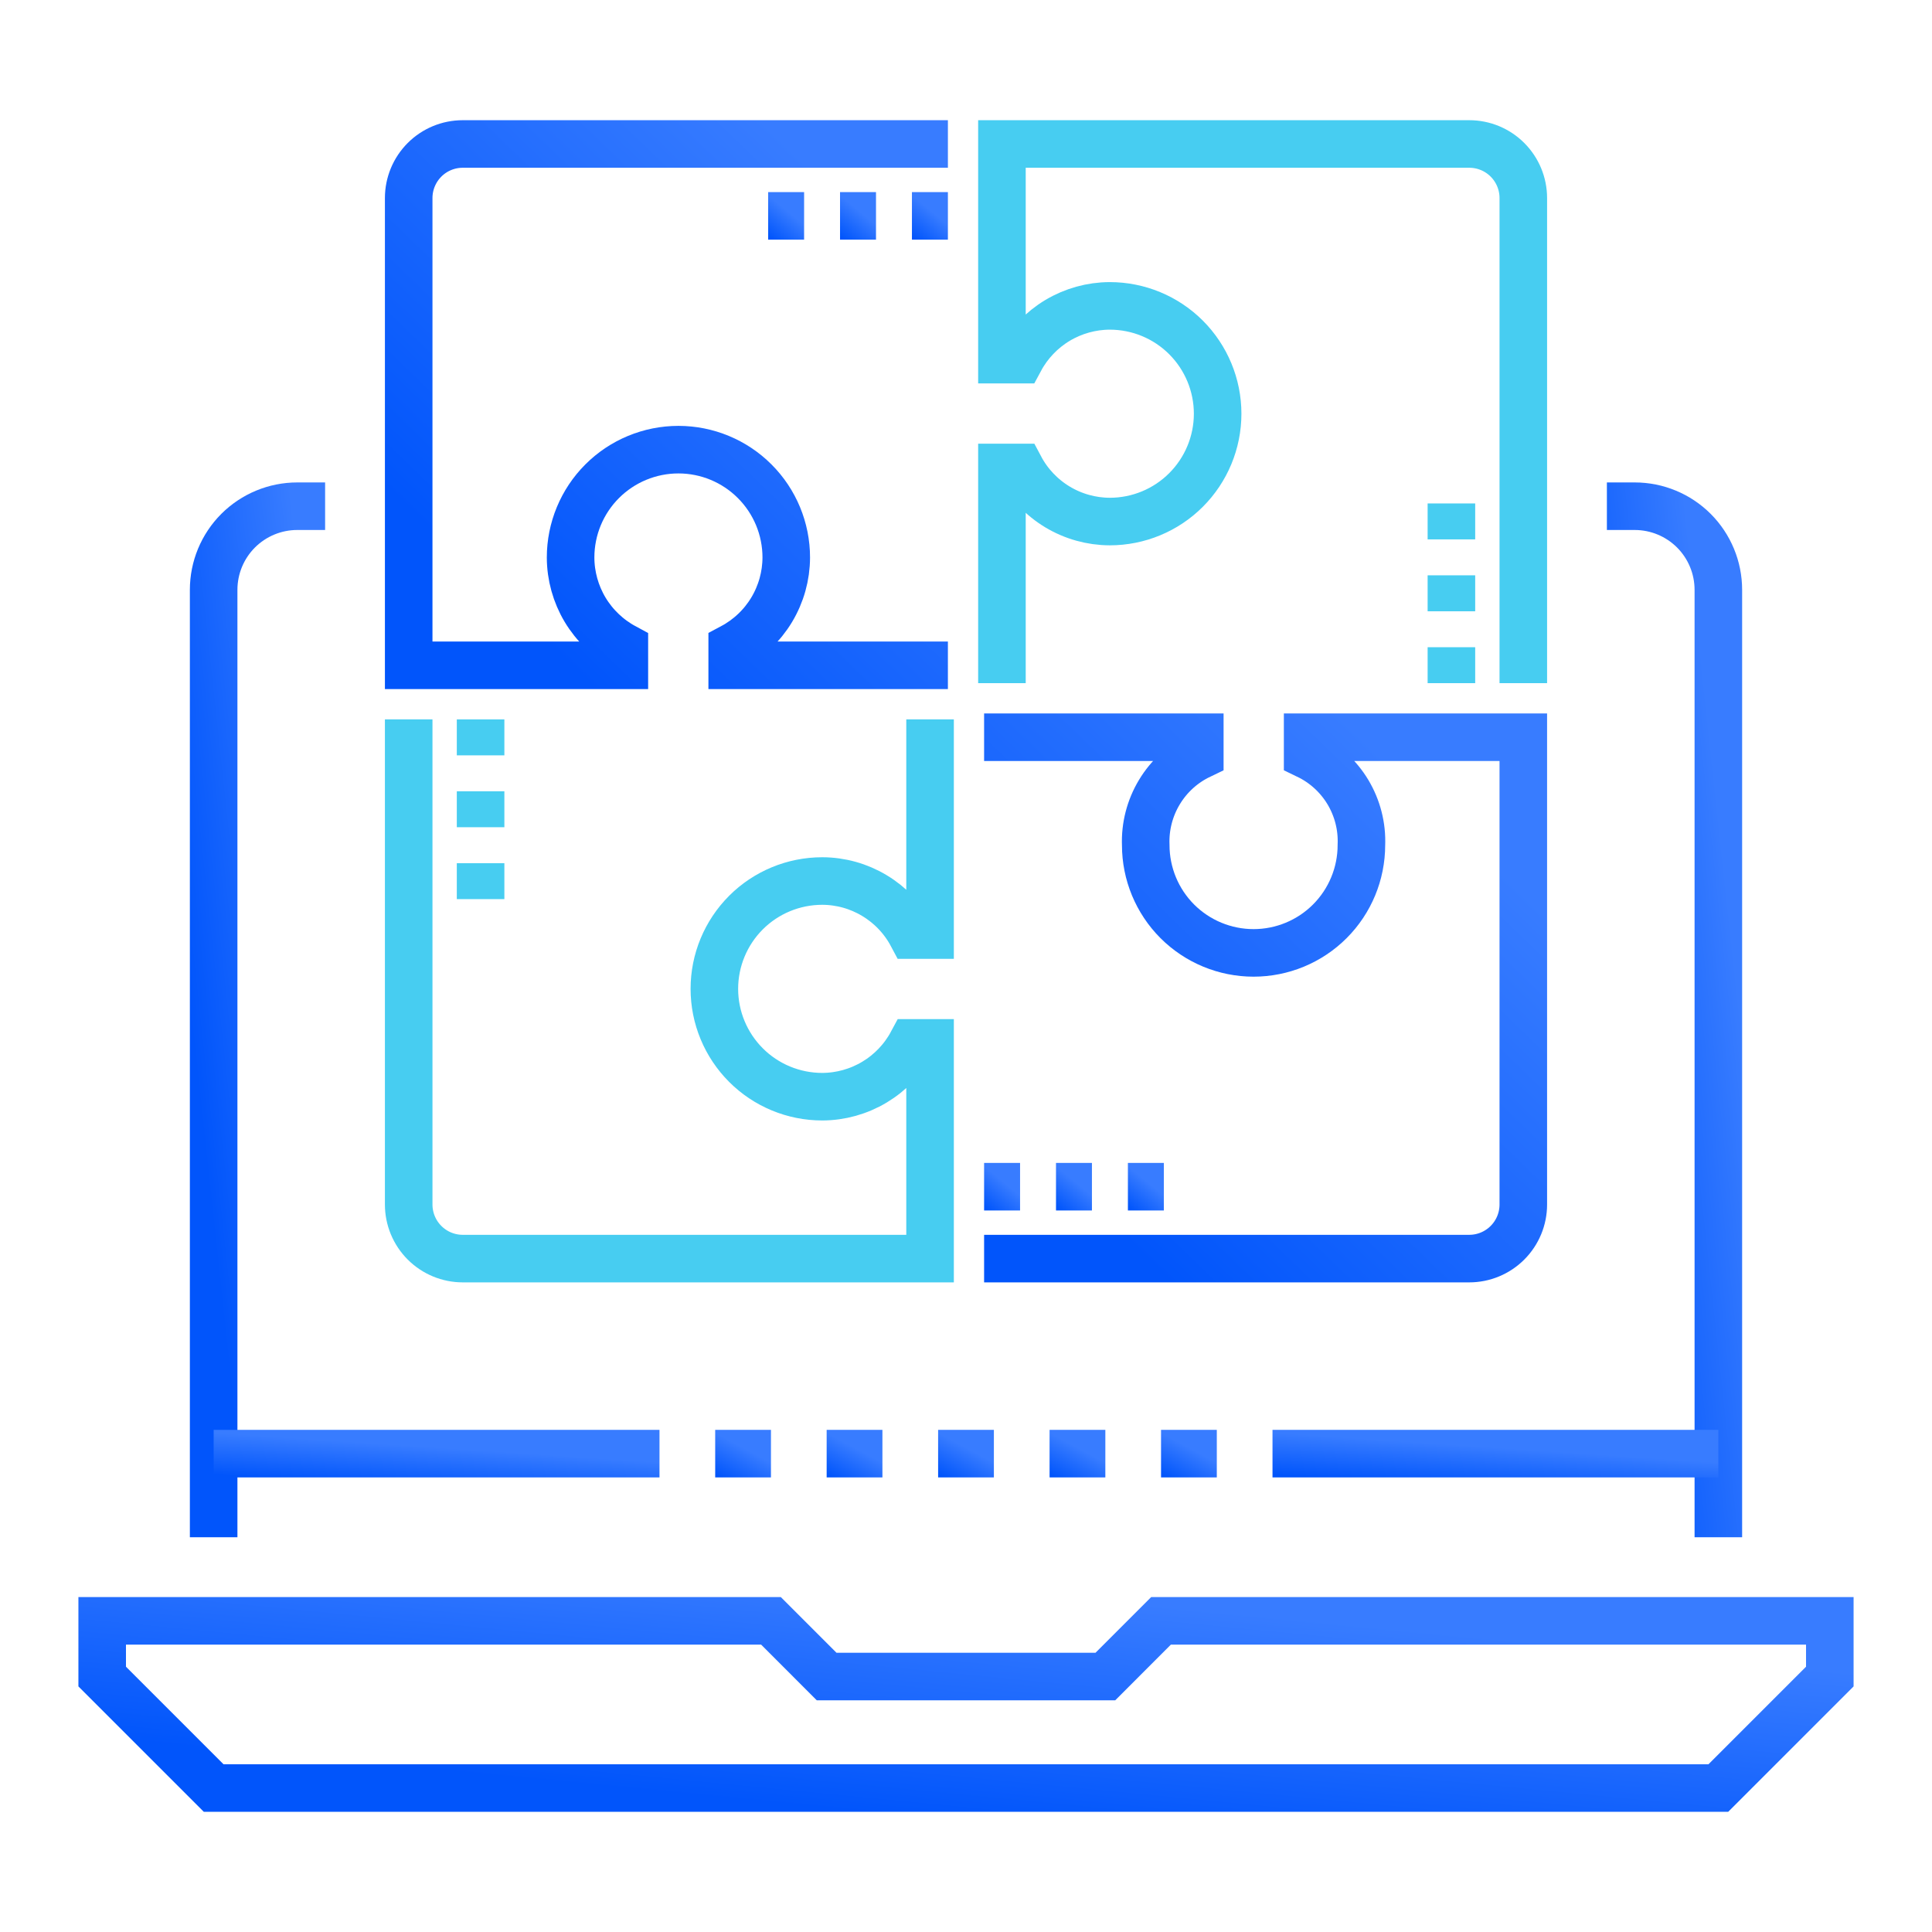 <svg width="65" height="65" viewBox="0 0 65 65" fill="none" xmlns="http://www.w3.org/2000/svg">
<path d="M57.812 60.156H7.188L3.438 56.406V54.531H25.938L27.812 56.406H37.188L39.062 54.531H61.562V56.406L57.812 60.156Z" stroke="url(#paint0_linear)" stroke-width="1.6" stroke-miterlimit="10"/>
<path d="M10.938 17.031H10C9.254 17.031 8.539 17.328 8.011 17.855C7.484 18.383 7.188 19.098 7.188 19.844V51.719" stroke="url(#paint1_linear)" stroke-width="1.6" stroke-miterlimit="10"/>
<path d="M57.812 51.719V19.844C57.812 19.098 57.516 18.383 56.989 17.855C56.461 17.328 55.746 17.031 55 17.031H54.062" stroke="url(#paint2_linear)" stroke-width="1.6" stroke-miterlimit="10"/>
<path d="M42.812 48.906H57.812" stroke="url(#paint3_linear)" stroke-width="1.6" stroke-miterlimit="10"/>
<path d="M7.188 48.906H22.188" stroke="url(#paint4_linear)" stroke-width="1.6" stroke-miterlimit="10"/>
<path d="M31.562 48.906H33.438" stroke="url(#paint5_linear)" stroke-width="1.6" stroke-miterlimit="10"/>
<path d="M27.812 48.906H29.688" stroke="url(#paint6_linear)" stroke-width="1.6" stroke-miterlimit="10"/>
<path d="M24.062 48.906H25.938" stroke="url(#paint7_linear)" stroke-width="1.6" stroke-miterlimit="10"/>
<path d="M35.312 48.906H37.188" stroke="url(#paint8_linear)" stroke-width="1.6" stroke-miterlimit="10"/>
<path d="M39.062 48.906H40.938" stroke="url(#paint9_linear)" stroke-width="1.6" stroke-miterlimit="10"/>
<path d="M13.75 24.203V40.525C13.75 41.007 13.942 41.47 14.283 41.811C14.624 42.152 15.086 42.344 15.569 42.344H31.291V35.087H30.681C30.388 35.633 29.952 36.089 29.421 36.407C28.889 36.726 28.282 36.895 27.663 36.897C26.7 36.897 25.777 36.515 25.097 35.834C24.417 35.154 24.034 34.231 24.034 33.269C24.034 32.306 24.417 31.384 25.097 30.703C25.777 30.023 26.7 29.641 27.663 29.641C28.283 29.642 28.892 29.812 29.423 30.133C29.955 30.453 30.39 30.912 30.681 31.459H31.291V24.203" stroke="#47CDF1" stroke-width="1.6" stroke-miterlimit="10"/>
<path d="M33.109 42.344H49.431C49.914 42.344 50.376 42.152 50.717 41.811C51.058 41.47 51.25 41.007 51.25 40.525V24.803H43.994V25.413C44.557 25.684 45.028 26.115 45.35 26.651C45.671 27.188 45.829 27.806 45.803 28.431C45.803 29.393 45.421 30.316 44.74 30.997C44.06 31.677 43.137 32.059 42.175 32.059C41.213 32.059 40.29 31.677 39.609 30.997C38.929 30.316 38.547 29.393 38.547 28.431C38.523 27.806 38.683 27.187 39.006 26.651C39.329 26.114 39.801 25.684 40.366 25.413V24.803H33.109" stroke="url(#paint10_linear)" stroke-width="1.6" stroke-miterlimit="10"/>
<path d="M31.891 7.263H30.681" stroke="url(#paint11_linear)" stroke-width="1.6" stroke-miterlimit="10"/>
<path d="M29.472 7.263H28.262" stroke="url(#paint12_linear)" stroke-width="1.6" stroke-miterlimit="10"/>
<path d="M27.053 7.263H25.844" stroke="url(#paint13_linear)" stroke-width="1.6" stroke-miterlimit="10"/>
<path d="M39.156 39.925H37.947" stroke="url(#paint14_linear)" stroke-width="1.6" stroke-miterlimit="10"/>
<path d="M36.737 39.925H35.528" stroke="url(#paint15_linear)" stroke-width="1.6" stroke-miterlimit="10"/>
<path d="M34.319 39.925H33.109" stroke="url(#paint16_linear)" stroke-width="1.6" stroke-miterlimit="10"/>
<path d="M16.169 24.203V25.413" stroke="#47CDF1" stroke-width="1.6" stroke-miterlimit="10"/>
<path d="M16.169 26.622V27.831" stroke="#47CDF1" stroke-width="1.6" stroke-miterlimit="10"/>
<path d="M16.169 29.041V30.25" stroke="#47CDF1" stroke-width="1.6" stroke-miterlimit="10"/>
<path d="M48.831 16.938V18.147" stroke="#47CDF1" stroke-width="1.6" stroke-miterlimit="10"/>
<path d="M48.831 19.356V20.566" stroke="#47CDF1" stroke-width="1.6" stroke-miterlimit="10"/>
<path d="M48.831 21.775V22.984" stroke="#47CDF1" stroke-width="1.6" stroke-miterlimit="10"/>
<path d="M31.891 4.844H15.569C15.086 4.844 14.624 5.035 14.283 5.376C13.942 5.718 13.75 6.18 13.75 6.662V22.384H21.006V21.775C20.461 21.481 20.005 21.046 19.686 20.515C19.368 19.983 19.199 19.376 19.197 18.756C19.197 17.794 19.579 16.871 20.259 16.191C20.94 15.51 21.863 15.128 22.825 15.128C23.787 15.128 24.71 15.51 25.39 16.191C26.071 16.871 26.453 17.794 26.453 18.756C26.451 19.377 26.281 19.985 25.961 20.517C25.641 21.049 25.182 21.483 24.634 21.775V22.384H31.891" stroke="url(#paint17_linear)" stroke-width="1.6" stroke-miterlimit="10"/>
<path d="M51.25 22.984V6.662C51.25 6.18 51.058 5.718 50.717 5.376C50.376 5.035 49.914 4.844 49.431 4.844H33.709V12.1H34.319C34.612 11.555 35.048 11.099 35.579 10.78C36.111 10.462 36.718 10.293 37.337 10.291C38.3 10.291 39.223 10.673 39.903 11.353C40.583 12.034 40.966 12.957 40.966 13.919C40.966 14.881 40.583 15.804 39.903 16.484C39.223 17.165 38.3 17.547 37.337 17.547C36.717 17.545 36.108 17.375 35.577 17.055C35.045 16.734 34.61 16.276 34.319 15.728H33.709V22.984" stroke="#47CDF1" stroke-width="1.6" stroke-miterlimit="10"/>
<defs>
<linearGradient id="paint0_linear" x1="11.364" y1="59.261" x2="12.124" y2="51.409" gradientUnits="userSpaceOnUse">
<stop stop-color="#0155FB"/>
<stop offset="1" stop-color="#387CFF"/>
</linearGradient>
<linearGradient id="paint1_linear" x1="7.699" y1="46.2" x2="12.922" y2="45.636" gradientUnits="userSpaceOnUse">
<stop stop-color="#0155FB"/>
<stop offset="1" stop-color="#387CFF"/>
</linearGradient>
<linearGradient id="paint2_linear" x1="54.574" y1="46.2" x2="59.797" y2="45.636" gradientUnits="userSpaceOnUse">
<stop stop-color="#0155FB"/>
<stop offset="1" stop-color="#387CFF"/>
</linearGradient>
<linearGradient id="paint3_linear" x1="44.858" y1="49.747" x2="44.952" y2="48.344" gradientUnits="userSpaceOnUse">
<stop stop-color="#0155FB"/>
<stop offset="1" stop-color="#387CFF"/>
</linearGradient>
<linearGradient id="paint4_linear" x1="9.233" y1="49.747" x2="9.326" y2="48.344" gradientUnits="userSpaceOnUse">
<stop stop-color="#0155FB"/>
<stop offset="1" stop-color="#387CFF"/>
</linearGradient>
<linearGradient id="paint5_linear" x1="31.818" y1="49.747" x2="32.403" y2="48.65" gradientUnits="userSpaceOnUse">
<stop stop-color="#0155FB"/>
<stop offset="1" stop-color="#387CFF"/>
</linearGradient>
<linearGradient id="paint6_linear" x1="28.068" y1="49.747" x2="28.653" y2="48.65" gradientUnits="userSpaceOnUse">
<stop stop-color="#0155FB"/>
<stop offset="1" stop-color="#387CFF"/>
</linearGradient>
<linearGradient id="paint7_linear" x1="24.318" y1="49.747" x2="24.903" y2="48.65" gradientUnits="userSpaceOnUse">
<stop stop-color="#0155FB"/>
<stop offset="1" stop-color="#387CFF"/>
</linearGradient>
<linearGradient id="paint8_linear" x1="35.568" y1="49.747" x2="36.153" y2="48.65" gradientUnits="userSpaceOnUse">
<stop stop-color="#0155FB"/>
<stop offset="1" stop-color="#387CFF"/>
</linearGradient>
<linearGradient id="paint9_linear" x1="39.318" y1="49.747" x2="39.903" y2="48.65" gradientUnits="userSpaceOnUse">
<stop stop-color="#0155FB"/>
<stop offset="1" stop-color="#387CFF"/>
</linearGradient>
<linearGradient id="paint10_linear" x1="35.583" y1="39.553" x2="47.934" y2="26.779" gradientUnits="userSpaceOnUse">
<stop stop-color="#0155FB"/>
<stop offset="1" stop-color="#387CFF"/>
</linearGradient>
<linearGradient id="paint11_linear" x1="30.846" y1="8.103" x2="31.538" y2="7.267" gradientUnits="userSpaceOnUse">
<stop stop-color="#0155FB"/>
<stop offset="1" stop-color="#387CFF"/>
</linearGradient>
<linearGradient id="paint12_linear" x1="28.427" y1="8.103" x2="29.119" y2="7.267" gradientUnits="userSpaceOnUse">
<stop stop-color="#0155FB"/>
<stop offset="1" stop-color="#387CFF"/>
</linearGradient>
<linearGradient id="paint13_linear" x1="26.009" y1="8.103" x2="26.701" y2="7.267" gradientUnits="userSpaceOnUse">
<stop stop-color="#0155FB"/>
<stop offset="1" stop-color="#387CFF"/>
</linearGradient>
<linearGradient id="paint14_linear" x1="38.112" y1="40.766" x2="38.804" y2="39.929" gradientUnits="userSpaceOnUse">
<stop stop-color="#0155FB"/>
<stop offset="1" stop-color="#387CFF"/>
</linearGradient>
<linearGradient id="paint15_linear" x1="35.693" y1="40.766" x2="36.385" y2="39.929" gradientUnits="userSpaceOnUse">
<stop stop-color="#0155FB"/>
<stop offset="1" stop-color="#387CFF"/>
</linearGradient>
<linearGradient id="paint16_linear" x1="33.274" y1="40.766" x2="33.966" y2="39.929" gradientUnits="userSpaceOnUse">
<stop stop-color="#0155FB"/>
<stop offset="1" stop-color="#387CFF"/>
</linearGradient>
<linearGradient id="paint17_linear" x1="16.224" y1="19.594" x2="28.575" y2="6.82" gradientUnits="userSpaceOnUse">
<stop stop-color="#0155FB"/>
<stop offset="1" stop-color="#387CFF"/>
</linearGradient>
</defs>
</svg>
